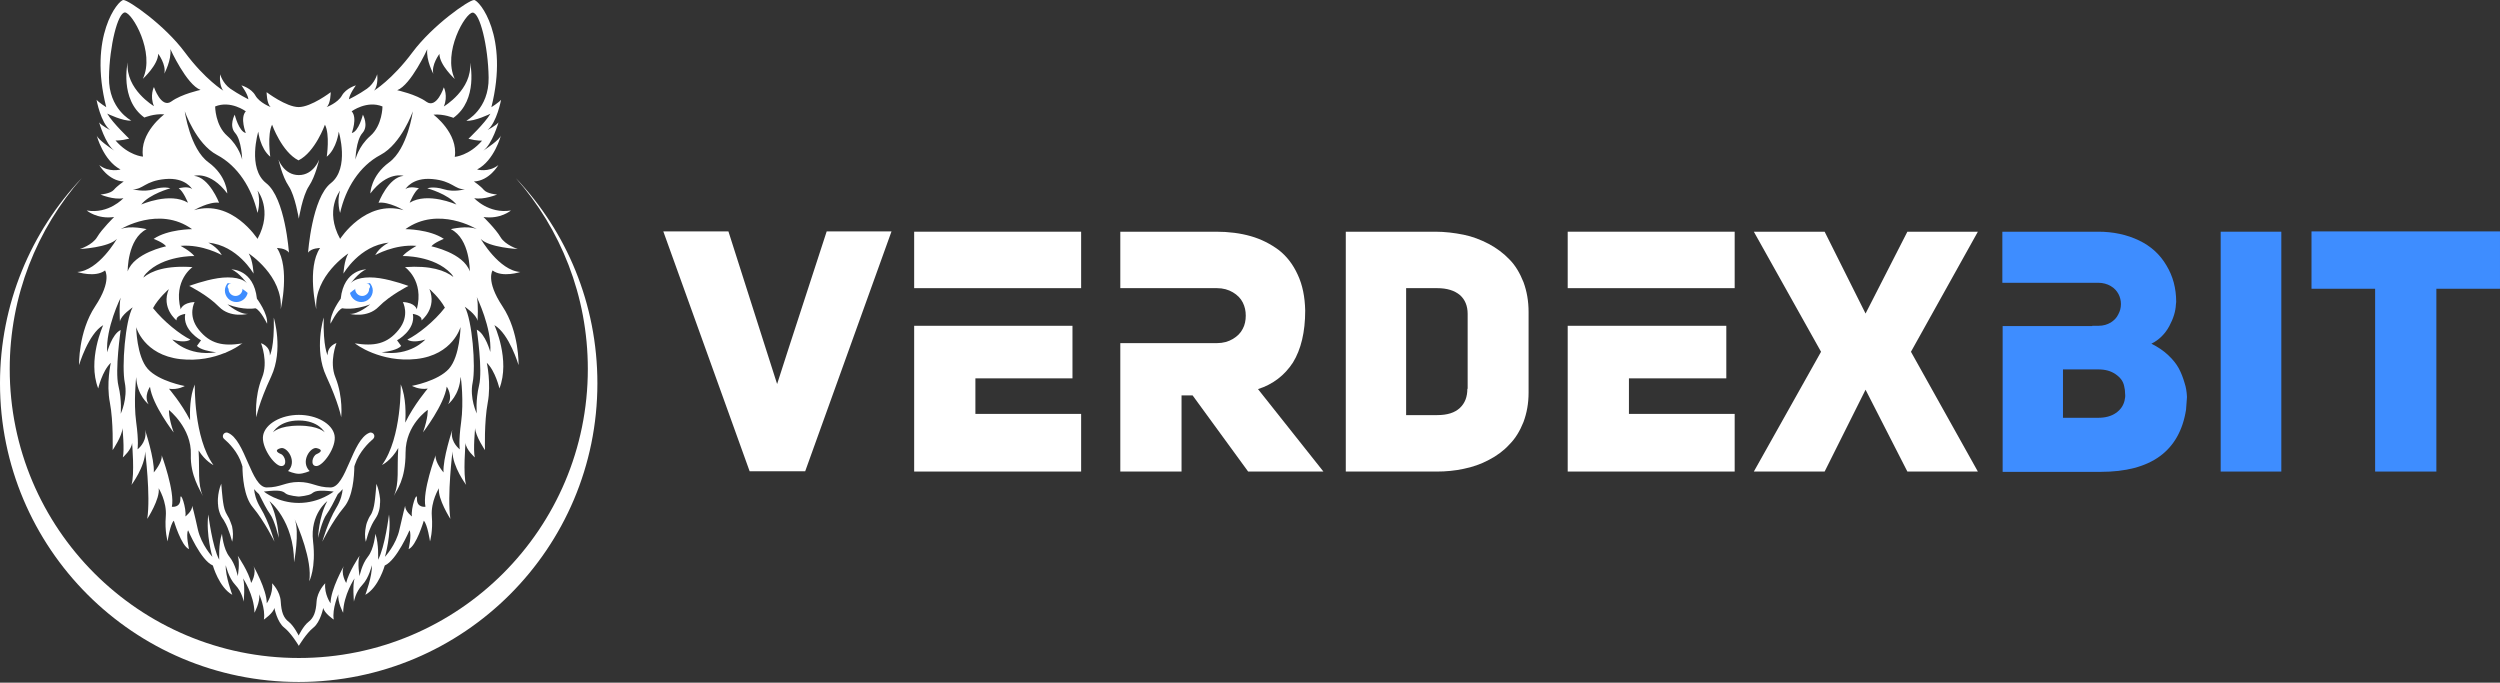 <?xml version="1.0" encoding="UTF-8"?> <svg xmlns="http://www.w3.org/2000/svg" width="260" height="71" viewBox="0 0 260 71" fill="none"><rect x="0" y="0" width="260" height="71" fill="#333333" stroke="none"/><g clip-path="url(#clip0_25_2)"><path d="M19.676 29.738C19.676 29.738 21.224 29.154 22.661 28.933C24.098 28.712 25.377 28.933 25.788 29.596C25.788 29.596 24.872 28.317 24.066 28.017C24.066 28.017 26.388 27.985 26.72 31.065C26.72 31.065 27.888 32.612 27.778 33.67C27.778 33.67 27.083 32.233 26.562 32.06C26.562 32.06 25.346 32.312 23.656 31.649C23.656 31.649 24.872 32.707 25.788 32.644C25.788 32.644 23.956 33.118 22.771 31.902C21.587 30.686 19.676 29.738 19.676 29.738Z" fill="white"></path><path d="M23.688 29.438C23.514 29.643 23.387 29.927 23.387 30.212C23.387 30.875 23.924 31.412 24.588 31.412C25.156 31.412 25.646 31.001 25.756 30.465C25.046 29.833 24.24 29.549 23.688 29.438Z" fill="#3E8DFF"></path><path d="M24.494 30.78C24.895 30.78 25.22 30.455 25.22 30.054C25.22 29.653 24.895 29.328 24.494 29.328C24.093 29.328 23.767 29.653 23.767 30.054C23.767 30.455 24.093 30.78 24.494 30.78Z" fill="white"></path><path d="M42.478 29.738C42.478 29.738 40.931 29.154 39.494 28.933C38.056 28.712 36.777 28.933 36.367 29.596C36.367 29.596 37.283 28.317 38.088 28.017C38.088 28.017 35.767 27.985 35.435 31.065C35.435 31.065 34.266 32.612 34.377 33.67C34.377 33.67 35.072 32.233 35.593 32.06C35.593 32.06 36.809 32.312 38.499 31.649C38.499 31.649 37.283 32.707 36.367 32.644C36.367 32.644 38.199 33.118 39.383 31.902C40.568 30.686 42.478 29.738 42.478 29.738Z" fill="white"></path><path d="M38.469 29.438C38.643 29.643 38.77 29.927 38.77 30.212C38.77 30.875 38.233 31.412 37.569 31.412C37.001 31.412 36.511 31.001 36.401 30.465C37.111 29.833 37.901 29.549 38.469 29.438Z" fill="#3E8DFF"></path><path d="M37.664 30.78C38.065 30.78 38.39 30.455 38.39 30.054C38.39 29.653 38.065 29.328 37.664 29.328C37.263 29.328 36.938 29.653 36.938 30.054C36.938 30.455 37.263 30.78 37.664 30.78Z" fill="white"></path><path d="M38.2 30.086C38.357 30.086 38.485 29.959 38.485 29.802C38.485 29.645 38.357 29.517 38.2 29.517C38.043 29.517 37.916 29.645 37.916 29.802C37.916 29.959 38.043 30.086 38.2 30.086Z" fill="white"></path><path d="M23.957 30.086C24.114 30.086 24.241 29.959 24.241 29.802C24.241 29.645 24.114 29.517 23.957 29.517C23.8 29.517 23.672 29.645 23.672 29.802C23.672 29.959 23.8 30.086 23.957 30.086Z" fill="#FFFFFD"></path><path d="M21.288 51.896C21.272 51.88 21.272 51.848 21.256 51.833C21.272 51.88 21.288 51.896 21.288 51.896Z" fill="white"></path><path d="M27.368 45.263C27.131 46.463 28.52 48.437 29.231 48.469C29.926 48.501 29.689 47.411 29.215 47.221C28.742 47.032 28.568 46.763 29.215 46.605C29.863 46.447 30.953 47.995 29.958 48.99C29.958 48.99 30.605 49.274 31.079 49.274C31.569 49.274 32.2 48.99 32.2 48.99C31.205 47.995 32.295 46.447 32.943 46.605C33.59 46.763 33.416 47.016 32.943 47.221C32.469 47.411 32.232 48.501 32.927 48.469C33.622 48.437 35.027 46.479 34.79 45.263C34.553 44.047 32.911 43.147 31.079 43.147C29.247 43.147 27.605 44.063 27.368 45.263ZM31.079 43.731C33.148 43.731 33.764 44.963 33.764 44.963C33.764 44.963 33.179 44.268 31.079 44.268C28.979 44.268 28.394 44.963 28.394 44.963C28.394 44.963 29.01 43.731 31.079 43.731Z" fill="white"></path><path d="M23.832 53.933C23.769 53.807 23.69 53.681 23.627 53.57C23.579 53.475 23.516 53.38 23.469 53.27C23.374 53.065 23.311 52.828 23.264 52.591C23.216 52.354 23.185 52.101 23.153 51.849C23.09 51.343 23.058 50.822 23.011 50.301C22.806 50.791 22.695 51.328 22.663 51.864C22.663 52.007 22.648 52.133 22.663 52.275C22.663 52.338 22.663 52.417 22.679 52.48L22.695 52.686C22.695 52.749 22.711 52.828 22.727 52.891C22.742 52.954 22.758 53.033 22.774 53.096C22.821 53.238 22.853 53.365 22.916 53.507C22.964 53.649 23.058 53.775 23.137 53.902C23.201 53.996 23.279 54.091 23.327 54.202C23.453 54.407 23.564 54.628 23.659 54.865C23.848 55.323 24.006 55.813 24.148 56.334C24.274 55.813 24.243 55.26 24.132 54.723C24.038 54.454 23.943 54.186 23.832 53.933Z" fill="white"></path><path d="M51.228 28.128C52.255 28.902 54.118 28.286 54.118 28.286C51.907 28.159 49.996 24.843 49.996 24.843C50.833 25.743 53.85 25.901 53.85 25.901C53.85 25.901 52.539 25.49 52.049 24.653C51.56 23.816 50.281 22.569 50.281 22.569C52.049 22.821 53.139 21.89 53.139 21.89C50.818 22.269 49.317 20.61 49.317 20.61C50.344 20.8 51.702 20.231 51.702 20.231C51.702 20.231 50.675 20.168 50.312 19.742C49.965 19.331 49.286 18.873 49.286 18.873C50.896 18.81 51.828 17.168 51.828 17.168C50.802 17.973 49.617 17.626 49.617 17.626C51.418 16.694 52.097 14.088 52.097 14.088C51.939 14.546 50.675 15.399 50.265 15.667C51.197 14.988 51.844 12.73 51.844 12.73C51.56 13.077 50.707 13.52 50.707 13.52C51.67 12.746 52.112 10.377 52.112 10.377C51.876 10.661 51.102 11.15 51.102 11.15C52.965 3.759 49.838 0.001 49.301 0.001C48.764 0.001 45.006 2.607 42.889 5.449C40.773 8.292 38.894 9.429 38.894 9.429C39.383 8.876 39.225 7.723 39.225 7.723C39.225 7.723 38.989 8.639 38.167 9.224C37.346 9.808 36.288 10.329 36.288 10.329C36.335 9.792 37.014 8.876 37.014 8.876C37.014 8.876 36.004 9.161 35.562 9.934C35.135 10.708 33.967 11.135 33.967 11.135C34.393 10.803 34.393 9.587 34.393 9.587C34.393 9.587 32.371 11.135 31.061 11.135C29.766 11.135 27.728 9.587 27.728 9.587C27.728 9.587 27.728 10.787 28.155 11.135C28.155 11.135 27.002 10.708 26.56 9.934C26.133 9.161 25.107 8.876 25.107 8.876C25.107 8.876 25.786 9.792 25.833 10.329C25.833 10.329 24.775 9.792 23.954 9.224C23.133 8.639 22.896 7.723 22.896 7.723C22.896 7.723 22.754 8.876 23.227 9.429C23.227 9.429 21.348 8.292 19.232 5.449C17.131 2.607 13.373 0.001 12.836 0.001C12.299 0.001 9.172 3.759 11.051 11.15C11.051 11.15 10.277 10.661 10.04 10.377C10.04 10.377 10.467 12.746 11.446 13.52C11.446 13.52 10.593 13.093 10.309 12.73C10.309 12.73 10.956 14.988 11.888 15.667C11.477 15.399 10.214 14.53 10.056 14.088C10.056 14.088 10.735 16.694 12.536 17.626C12.536 17.626 11.351 17.973 10.325 17.168C10.325 17.168 11.256 18.81 12.867 18.873C12.867 18.873 12.188 19.331 11.841 19.742C11.493 20.152 10.451 20.231 10.451 20.231C10.451 20.231 11.809 20.816 12.836 20.61C12.836 20.61 11.32 22.285 9.014 21.89C9.014 21.89 10.104 22.821 11.872 22.569C11.872 22.569 10.593 23.816 10.104 24.653C9.614 25.49 8.303 25.901 8.303 25.901C8.303 25.901 11.32 25.743 12.157 24.843C12.157 24.843 10.261 28.159 8.035 28.286C8.035 28.286 9.898 28.902 10.925 28.128C10.925 28.128 11.667 29.186 9.898 31.855C8.129 34.524 8.224 37.967 8.224 37.967C8.224 37.967 9.188 34.713 10.735 33.813C10.735 33.813 9.061 37.446 10.214 40.399C10.214 40.399 10.625 38.599 11.525 37.73C11.525 37.73 11.035 39.878 11.43 41.883C11.809 43.873 11.714 46.811 11.714 46.811C11.714 46.811 12.709 45.358 12.741 44.521C12.741 44.521 12.962 46.842 12.773 47.569C12.773 47.569 13.704 46.763 13.736 46.053C13.736 46.053 14.02 49.401 13.673 50.427C13.673 50.427 15.094 48.532 15.094 46.953C15.094 46.953 15.678 51.549 15.315 53.965C15.315 53.965 16.673 51.88 16.5 50.775C16.5 50.775 17.368 52.164 17.242 53.696C17.116 55.244 17.431 56.302 17.431 56.302C17.431 56.302 17.684 54.502 18.079 54.154C18.079 54.154 18.853 56.792 19.658 57.108C19.658 57.108 19.311 55.592 19.563 55.149C19.563 55.149 20.874 58.276 22.138 58.813C22.138 58.813 22.785 61.103 24.159 61.861C24.159 61.861 23.417 59.903 23.48 58.782C23.48 58.782 23.764 60.093 24.475 60.835C25.186 61.577 25.344 62.572 25.344 62.572C25.344 62.572 25.502 60.866 25.28 60.156C25.28 60.156 26.433 61.861 26.465 63.725C26.465 63.725 27.081 62.604 26.954 61.798C26.954 61.798 27.634 63.314 27.444 64.436C27.444 64.436 28.439 63.757 28.534 63.219C28.534 63.219 28.818 64.704 29.56 65.273C30.303 65.857 31.076 67.168 31.076 67.168C31.076 67.168 31.85 65.857 32.593 65.273C33.335 64.688 33.619 63.219 33.619 63.219C33.714 63.772 34.709 64.436 34.709 64.436C34.519 63.314 35.198 61.798 35.198 61.798C35.072 62.604 35.688 63.725 35.688 63.725C35.719 61.861 36.872 60.156 36.872 60.156C36.651 60.866 36.809 62.572 36.809 62.572C36.809 62.572 36.967 61.577 37.678 60.835C38.389 60.093 38.673 58.782 38.673 58.782C38.736 59.903 37.994 61.861 37.994 61.861C39.383 61.087 40.015 58.813 40.015 58.813C41.263 58.261 42.589 55.149 42.589 55.149C42.842 55.607 42.495 57.108 42.495 57.108C43.3 56.792 44.074 54.154 44.074 54.154C44.453 54.502 44.721 56.302 44.721 56.302C44.721 56.302 45.037 55.244 44.911 53.696C44.785 52.149 45.653 50.775 45.653 50.775C45.495 51.864 46.838 53.965 46.838 53.965C46.49 51.549 47.059 46.953 47.059 46.953C47.059 48.532 48.48 50.427 48.48 50.427C48.133 49.401 48.417 46.053 48.417 46.053C48.449 46.763 49.38 47.569 49.38 47.569C49.191 46.827 49.412 44.521 49.412 44.521C49.444 45.358 50.438 46.811 50.438 46.811C50.438 46.811 50.344 43.889 50.723 41.883C51.102 39.894 50.628 37.73 50.628 37.73C51.528 38.599 51.939 40.399 51.939 40.399C53.092 37.446 51.418 33.813 51.418 33.813C52.965 34.713 53.929 37.967 53.929 37.967C53.929 37.967 54.023 34.524 52.255 31.855C50.486 29.186 51.228 28.128 51.228 28.128ZM44.437 5.118C44.295 6.271 45.069 7.676 45.069 7.676C44.832 6.76 45.701 5.607 45.701 5.607C45.701 6.76 47.296 8.213 47.296 8.213C46.001 5.465 48.401 1.312 49.159 1.312C49.901 1.312 50.77 4.786 50.818 8.071C50.865 11.356 48.496 12.556 48.496 12.556C49.317 12.651 51.007 11.83 51.007 11.83C50.391 12.856 48.717 14.435 48.717 14.435C49.665 14.672 50.138 14.625 50.138 14.625C48.796 16.189 47.296 16.315 47.296 16.315C47.675 13.851 45.085 11.924 45.085 11.924C46.143 11.83 47.154 12.256 47.154 12.256C49.759 10.377 48.891 6.523 48.891 6.523C49.128 9.319 46.159 11.072 46.159 11.072C46.617 9.982 46.159 9.082 46.159 9.082C46.159 9.082 45.416 11.356 44.342 10.582C43.284 9.808 41.31 9.382 41.31 9.382C42.747 8.829 44.437 5.118 44.437 5.118ZM47.469 21.274C47.469 21.274 44.484 19.931 42.605 21.084C42.605 21.084 43.095 19.884 43.569 19.584C43.569 19.584 42.605 19.3 42.163 19.679C42.163 19.679 42.842 18.431 44.958 18.62C47.075 18.81 47.28 19.726 48.338 19.679C48.338 19.679 47.233 20.026 46.143 19.679C45.053 19.347 44.437 19.584 44.437 19.584C44.437 19.584 46.601 20.168 47.469 21.274ZM36.572 11.577C36.572 11.577 38.152 10.408 39.778 11.072C39.778 11.072 39.778 13.03 38.515 14.135C37.251 15.241 36.967 16.599 36.967 16.599C36.967 16.599 37.014 14.593 37.694 13.835C38.373 13.077 37.741 11.924 37.741 11.924C37.741 11.924 37.315 13.677 36.588 13.835C36.572 13.835 37.204 12.256 36.572 11.577ZM39.573 16.11C41.752 14.957 42.937 11.577 42.937 11.577C42.937 11.577 42.4 15.478 40.473 16.883C38.546 18.289 38.515 20.121 38.515 20.121C40.315 17.752 41.974 18.289 41.974 18.289C40.378 18.431 39.368 21.084 39.368 21.084C40.426 20.942 41.974 21.858 41.974 21.858C38.025 20.705 35.372 24.843 35.372 24.843C33.73 21.858 35.372 19.821 35.372 19.821C34.993 20.974 35.372 22.142 35.372 22.142C35.941 19.584 37.394 17.262 39.573 16.11ZM25.565 11.577C24.933 12.256 25.565 13.835 25.565 13.835C24.838 13.677 24.412 11.924 24.412 11.924C24.412 11.924 23.78 13.077 24.459 13.835C25.138 14.593 25.186 16.599 25.186 16.599C25.186 16.599 24.901 15.241 23.638 14.135C22.375 13.03 22.375 11.072 22.375 11.072C23.985 10.408 25.565 11.577 25.565 11.577ZM22.564 16.11C24.744 17.262 26.196 19.584 26.781 22.142C26.781 22.142 27.16 20.989 26.781 19.821C26.781 19.821 28.423 21.842 26.781 24.843C26.781 24.843 24.128 20.689 20.179 21.858C20.179 21.858 21.743 20.942 22.785 21.084C22.785 21.084 21.759 18.431 20.179 18.289C20.179 18.289 21.853 17.752 23.638 20.121C23.638 20.121 23.606 18.289 21.68 16.883C19.753 15.478 19.216 11.577 19.216 11.577C19.216 11.577 20.385 14.957 22.564 16.11ZM19.548 21.084C17.668 19.947 14.684 21.274 14.684 21.274C15.552 20.168 17.716 19.584 17.716 19.584C17.716 19.584 17.084 19.347 16.01 19.679C14.936 20.01 13.815 19.679 13.815 19.679C14.873 19.726 15.062 18.81 17.195 18.62C19.311 18.431 19.99 19.679 19.99 19.679C19.563 19.3 18.584 19.584 18.584 19.584C19.058 19.868 19.548 21.084 19.548 21.084ZM12.014 14.609C12.014 14.609 12.504 14.656 13.436 14.42C13.436 14.42 11.762 12.84 11.146 11.814C11.146 11.814 12.836 12.635 13.657 12.54C13.657 12.54 11.288 11.34 11.335 8.055C11.383 4.77 12.251 1.296 12.994 1.296C13.736 1.296 16.152 5.449 14.857 8.197C14.857 8.197 16.452 6.744 16.452 5.591C16.452 5.591 17.321 6.744 17.084 7.66C17.084 7.66 17.858 6.255 17.716 5.102C17.716 5.102 19.405 8.813 20.858 9.35C20.858 9.35 18.884 9.777 17.826 10.55C16.768 11.324 16.01 9.05 16.01 9.05C16.01 9.05 15.552 9.95 16.01 11.04C16.01 11.04 13.041 9.287 13.278 6.492C13.278 6.492 12.409 10.345 15.015 12.224C15.015 12.224 16.026 11.798 17.084 11.893C17.084 11.893 14.478 13.819 14.873 16.283C14.857 16.299 13.357 16.173 12.014 14.609ZM12.978 39.799C13.309 41.441 12.551 43.036 12.551 43.036C12.551 43.036 12.694 41.678 12.315 40.115C11.935 38.535 12.551 34.319 12.551 34.319C11.635 34.745 11.146 36.64 11.146 36.64C10.972 34.129 12.551 30.955 12.551 30.955C12.362 31.634 12.473 33.434 12.473 33.434C12.583 32.771 13.799 31.965 13.799 31.965C13.025 33.324 12.646 38.156 12.978 39.799ZM13.278 28.223C13.278 28.223 13.23 24.843 15.252 23.832C15.252 23.832 13.515 23.406 12.551 23.832C12.551 23.832 16.547 21.369 19.974 23.832C19.974 23.832 17.463 23.832 15.979 24.843C15.979 24.843 16.989 25.222 17.273 25.617C17.273 25.617 13.941 26.296 13.278 28.223ZM47.959 43.889C47.675 45.958 47.817 46.732 47.817 46.732C47.817 46.732 46.901 46.053 46.996 44.963L47.043 44.694C47.043 44.694 46.032 47.727 46.127 49.132C46.127 49.132 45.211 48.074 45.306 47.348C45.306 47.348 43.9 51.106 44.248 52.702C44.248 52.702 43.347 52.844 43.363 51.88C43.379 50.917 42.7 52.891 42.842 53.712C42.842 53.712 42.131 53.175 42.131 52.607C42.131 52.607 41.91 53.444 41.547 55.055C41.2 56.666 40.031 57.913 40.031 57.913C40.031 57.913 40.726 55.576 40.457 53.507C40.457 53.507 40.031 56.934 39.32 58.213C39.32 58.213 39.415 56.571 39.036 55.513C39.036 55.513 38.91 57.092 38.262 57.897C37.615 58.703 37.394 59.919 37.394 59.919C37.394 59.919 37.141 58.498 37.394 57.803C37.394 57.803 36.241 59.508 36.004 60.63C36.004 60.63 35.388 59.635 35.767 58.861C35.767 58.861 34.377 61.293 34.377 62.746C34.377 62.746 33.698 61.782 33.824 60.661C33.824 60.661 33.003 61.467 32.924 62.556C32.861 63.646 32.624 64.262 32.087 64.672C31.55 65.083 31.061 66.094 31.061 66.094C31.061 66.094 30.571 65.099 30.034 64.672C29.481 64.262 29.26 63.646 29.197 62.556C29.134 61.467 28.297 60.661 28.297 60.661C28.423 61.782 27.744 62.746 27.744 62.746C27.744 61.293 26.354 58.861 26.354 58.861C26.733 59.635 26.117 60.63 26.117 60.63C25.896 59.508 24.728 57.803 24.728 57.803C24.98 58.513 24.728 59.919 24.728 59.919C24.728 59.919 24.507 58.703 23.859 57.897C23.212 57.092 23.085 55.513 23.085 55.513C22.706 56.571 22.801 58.213 22.801 58.213C22.09 56.934 21.664 53.507 21.664 53.507C21.395 55.592 22.09 57.913 22.09 57.913C22.09 57.913 20.937 56.666 20.574 55.055C20.227 53.444 19.99 52.607 19.99 52.607C19.99 53.191 19.279 53.712 19.279 53.712C19.421 52.891 18.742 50.917 18.758 51.88C18.774 52.844 17.874 52.702 17.874 52.702C18.205 51.106 16.816 47.348 16.816 47.348C16.91 48.074 15.994 49.132 15.994 49.132C16.089 47.727 15.078 44.694 15.078 44.694L15.126 44.963C15.22 46.053 14.304 46.732 14.304 46.732C14.304 46.732 14.447 45.958 14.162 43.889C13.878 41.82 14.162 39.214 14.162 39.214C14.257 41.141 15.457 42.057 15.457 42.057C14.92 41.188 15.599 40.225 15.599 40.225C15.836 42.105 18.063 44.979 18.063 44.979C17.51 43.415 17.573 42.642 17.573 42.642C17.573 42.642 19.942 44.521 19.848 47.269C19.769 49.448 20.827 50.964 21.095 51.596C20.527 50.238 20.779 48.927 20.653 46.842C21.348 47.964 22.201 48.374 22.201 48.374C20.132 45.532 20.258 39.988 20.258 39.988C19.737 41.22 19.737 42.831 19.769 43.7C18.869 41.931 17.573 40.431 17.573 40.431C18.489 40.573 19.216 40.146 19.216 40.146C19.216 40.146 16.515 39.657 15.363 38.362C14.21 37.067 14.162 34.019 14.162 34.019C14.162 34.019 14.936 36.909 18.758 37.351C20.637 37.556 22.217 37.177 23.338 36.719C23.369 36.719 23.385 36.719 23.385 36.719L23.543 36.64C24.285 36.324 24.807 35.993 25.028 35.819L25.217 35.708C25.201 35.708 25.17 35.708 25.154 35.724L25.17 35.708C25.17 35.708 25.154 35.708 25.154 35.724C23.196 36.024 21.853 35.772 20.669 34.287C19.469 32.787 20.242 31.413 20.242 31.413C18.948 31.476 18.79 32.171 18.79 32.171C18 29.154 20.021 27.78 20.021 27.78C17.289 27.591 15.757 28.159 14.905 28.87C14.968 28.712 15.062 28.57 15.189 28.444C16.973 26.549 20.211 26.628 20.211 26.628C19.785 26.091 18.774 25.569 18.774 25.569C21.064 25.38 23.069 26.533 23.069 26.533C22.596 25.664 21.664 25.238 21.664 25.238C24.712 25.522 26.37 28.459 26.37 28.459C26.37 28.459 26.307 27.07 25.865 26.359C25.865 26.359 29.45 28.681 29.197 32.155C29.197 32.155 30.192 27.859 28.802 25.791C28.802 25.791 29.718 25.791 30.05 26.28C30.05 26.28 29.671 20.595 27.681 19.047C25.707 17.499 26.86 13.693 26.86 13.693C26.86 13.693 27.049 15.43 28.107 16.299C28.107 16.299 27.776 13.993 28.297 12.967C28.297 12.967 29.308 15.809 31.045 16.678C32.782 15.809 33.793 12.967 33.793 12.967C34.33 13.977 33.982 16.299 33.982 16.299C35.04 15.43 35.23 13.693 35.23 13.693C35.23 13.693 36.383 17.499 34.409 19.047C32.435 20.595 32.04 26.28 32.04 26.28C32.371 25.791 33.287 25.791 33.287 25.791C31.882 27.859 32.893 32.155 32.893 32.155C32.64 28.681 36.225 26.359 36.225 26.359C35.783 27.085 35.719 28.459 35.719 28.459C35.719 28.459 37.378 25.538 40.426 25.238C40.426 25.238 39.494 25.664 39.02 26.533C39.02 26.533 41.026 25.38 43.316 25.569C43.316 25.569 42.321 26.106 41.879 26.628C41.879 26.628 45.116 26.549 46.901 28.444C47.011 28.554 47.09 28.681 47.154 28.807C46.285 28.128 44.785 27.591 42.116 27.78C42.116 27.78 44.137 29.154 43.347 32.171C43.347 32.171 43.205 31.476 41.895 31.413C41.895 31.413 42.668 32.803 41.468 34.287C40.268 35.787 38.91 36.024 36.904 35.708C36.904 35.708 37.567 36.245 38.736 36.703C39.857 37.145 41.421 37.54 43.3 37.335C47.122 36.909 47.896 34.003 47.896 34.003C47.896 34.003 47.848 37.035 46.696 38.346C45.543 39.641 42.842 40.13 42.842 40.13C42.842 40.13 43.569 40.557 44.484 40.415C44.484 40.415 43.063 42.073 42.147 43.952C42.195 43.194 42.258 41.346 41.673 39.972C41.673 39.972 41.8 45.516 39.731 48.358C39.731 48.358 40.694 47.901 41.421 46.59C41.263 48.816 41.563 50.175 40.963 51.58C41.247 50.949 42.179 49.953 42.179 47.063C42.179 44.173 44.484 42.626 44.484 42.626C44.484 42.626 44.548 43.4 43.995 44.963C43.995 44.963 46.206 42.089 46.459 40.209C46.459 40.209 47.138 41.173 46.601 42.041C46.601 42.041 47.801 41.125 47.896 39.199C47.959 39.214 48.243 41.82 47.959 43.889ZM18.363 33.324C18.268 32.787 19.263 32.645 19.263 32.645C18.948 34.334 20.906 35.392 20.906 35.392L20.479 35.977C20.843 36.372 21.774 36.545 22.485 36.64C19.485 37.098 17.921 35.314 17.921 35.314C19.326 35.74 19.8 35.314 19.8 35.314C18.726 34.792 17.037 33.45 15.915 32.044C16.468 31.002 17.558 30.07 17.558 30.07C16.721 32.044 18.363 33.324 18.363 33.324ZM44.232 35.314C44.232 35.314 42.668 37.098 39.684 36.64C40.41 36.561 41.358 36.372 41.721 35.977L41.294 35.392C41.294 35.392 43.253 34.334 42.937 32.645C42.937 32.645 43.932 32.787 43.837 33.324C43.837 33.324 45.48 32.044 44.658 30.055C44.658 30.055 45.716 30.971 46.269 31.997C45.164 33.434 43.458 34.777 42.368 35.314C42.352 35.314 42.842 35.74 44.232 35.314ZM44.864 25.617C45.148 25.238 46.159 24.843 46.159 24.843C44.658 23.832 42.163 23.832 42.163 23.832C45.59 21.369 49.586 23.832 49.586 23.832C48.622 23.406 46.885 23.832 46.885 23.832C48.907 24.843 48.859 28.223 48.859 28.223C48.196 26.296 44.864 25.617 44.864 25.617ZM50.991 36.609C50.991 36.609 50.502 34.729 49.586 34.287C49.586 34.287 50.217 38.52 49.822 40.083C49.444 41.662 49.586 43.005 49.586 43.005C49.586 43.005 48.812 41.41 49.159 39.767C49.491 38.125 49.112 33.308 48.338 31.902C48.338 31.902 49.554 32.708 49.665 33.371C49.665 33.371 49.775 31.571 49.586 30.892C49.586 30.923 51.165 34.097 50.991 36.609Z" fill="white"></path><path d="M40.904 51.833C40.888 51.848 40.888 51.88 40.872 51.896C40.872 51.896 40.872 51.88 40.904 51.833Z" fill="white"></path><path d="M38.795 45.657C38.921 45.547 38.968 45.373 38.905 45.215C38.826 45.026 38.605 44.931 38.416 45.01C36.6 45.736 36.015 50.695 34.373 50.695C32.92 50.695 32.478 50.127 31.056 50.127C29.651 50.127 29.193 50.695 27.74 50.695C26.113 50.695 25.513 45.736 23.697 45.01C23.507 44.931 23.286 45.026 23.207 45.215C23.144 45.373 23.176 45.547 23.318 45.657C23.76 46.036 24.755 46.984 25.15 48.31C25.166 48.374 25.181 48.437 25.213 48.5C25.229 49.527 25.355 51.643 26.287 52.748C27.535 54.249 28.545 56.333 28.545 56.333C28.545 56.333 27.977 54.28 27.108 52.843C26.603 52.006 26.461 51.311 26.429 50.869C26.587 51.059 26.745 51.232 26.934 51.39C27.298 52.132 27.787 53.064 28.072 53.443C28.577 54.122 28.988 55.938 28.988 55.938C28.988 55.938 28.924 53.727 28.024 52.117C28.024 52.117 30.582 54.154 30.582 58.481C30.582 58.481 31.183 55.307 30.646 53.996C30.993 54.754 32.509 58.276 32.162 60.455C32.162 60.455 32.888 59.097 32.557 56.286C32.225 53.459 34.041 52.117 34.041 52.117C33.141 53.727 33.078 55.938 33.078 55.938C33.078 55.938 33.488 54.106 33.994 53.443C34.278 53.064 34.768 52.132 35.131 51.39C35.32 51.232 35.478 51.043 35.636 50.869C35.605 51.311 35.462 52.022 34.957 52.843C34.104 54.264 33.52 56.333 33.52 56.333C33.52 56.333 34.531 54.233 35.778 52.748C36.71 51.643 36.837 49.527 36.852 48.5C36.868 48.437 36.9 48.374 36.916 48.31C37.358 46.984 38.353 46.036 38.795 45.657ZM31.072 52.306C28.877 52.306 27.44 51.122 27.44 51.122C29.13 50.916 29.414 51.074 29.714 51.327C30.014 51.564 31.072 51.643 31.072 51.643C31.072 51.643 32.114 51.564 32.43 51.327C32.73 51.09 33.015 50.916 34.705 51.122C34.705 51.106 33.267 52.306 31.072 52.306Z" fill="white"></path><path d="M39.148 50.316C39.101 50.853 39.069 51.359 39.006 51.864C38.975 52.117 38.943 52.369 38.896 52.606C38.848 52.843 38.785 53.08 38.691 53.285C38.659 53.396 38.596 53.475 38.533 53.585C38.454 53.712 38.375 53.822 38.327 53.949C38.201 54.201 38.106 54.47 38.059 54.738C37.948 55.275 37.917 55.828 38.043 56.349C38.185 55.828 38.327 55.338 38.533 54.88C38.627 54.644 38.738 54.438 38.864 54.217C38.927 54.106 38.991 54.012 39.054 53.917C39.133 53.791 39.212 53.664 39.275 53.522C39.338 53.38 39.37 53.254 39.417 53.112C39.433 53.048 39.449 52.969 39.464 52.906C39.48 52.843 39.496 52.764 39.496 52.701L39.512 52.496C39.512 52.432 39.512 52.353 39.528 52.29C39.543 52.148 39.528 52.022 39.528 51.88C39.464 51.327 39.354 50.806 39.148 50.316Z" fill="white"></path><path d="M32.135 19.346C32.814 18.335 33.193 16.598 33.193 16.598C33.193 16.598 32.609 18.209 31.077 18.209C29.529 18.209 28.961 16.598 28.961 16.598C28.961 16.598 29.34 18.335 30.019 19.346C30.698 20.357 31.077 22.742 31.077 22.742C31.077 22.742 31.456 20.357 32.135 19.346Z" fill="white"></path><path d="M26.658 43.399C26.658 43.399 26.895 41.946 28.206 39.151C29.501 36.356 28.474 33.039 28.474 33.039C28.553 36.119 28.064 36.972 28.064 36.972C28.111 35.992 27.148 35.692 27.148 35.692C27.148 35.692 27.922 37.635 27.258 39.261C26.421 41.33 26.658 43.399 26.658 43.399Z" fill="white"></path><path d="M35.482 43.399C35.482 43.399 35.719 41.33 34.882 39.246C34.218 37.619 34.992 35.676 34.992 35.676C34.992 35.676 34.029 35.977 34.076 36.956C34.076 36.956 33.587 36.103 33.666 33.023C33.666 33.023 32.623 36.34 33.934 39.135C35.245 41.962 35.482 43.399 35.482 43.399Z" fill="white"></path><path d="M53.633 18.509C58.307 23.8 61.134 30.765 61.134 38.377C61.134 54.975 47.679 68.431 31.08 68.431C14.482 68.431 1.011 54.975 1.011 38.377C1.011 30.765 3.853 23.8 8.512 18.509C3.238 24.069 0 31.586 0 39.861C0 57.012 13.898 70.926 31.064 70.926C48.215 70.926 62.129 57.028 62.129 39.861C62.129 31.586 58.907 24.069 53.633 18.509Z" fill="white"></path><path d="M82 36.274L80.82 39.94L79.639 36.243L75.756 24.066H68.984L77.962 49.011H83.74L92.717 24.066H85.976L82 36.274Z" fill="white"></path><path d="M156.985 26.986C156.364 26.334 155.649 25.806 154.842 25.371C154.003 24.936 153.133 24.594 152.201 24.408C151.269 24.221 150.275 24.097 149.281 24.097H139.962V49.042H149.25C149.312 49.042 149.374 49.042 149.437 49.042C150.4 49.042 151.332 48.949 152.201 48.762C153.133 48.576 154.034 48.265 154.842 47.83C155.681 47.395 156.395 46.867 156.985 46.215C157.607 45.594 158.073 44.817 158.445 43.885C158.787 42.953 158.973 41.959 158.973 40.841V32.453C158.973 31.304 158.787 30.279 158.445 29.347C158.073 28.415 157.607 27.607 156.985 26.986ZM152.605 40.437C152.605 41.276 152.357 41.928 151.829 42.425C151.3 42.922 150.524 43.171 149.468 43.171H146.237V29.968H149.468C150.493 29.968 151.269 30.217 151.829 30.683C152.357 31.149 152.636 31.801 152.636 32.64V40.437H152.605Z" fill="white"></path><path d="M198.367 49.042H205.698L198.739 36.585L205.698 24.097H198.367L194.018 32.609L189.762 24.097H182.399L189.389 36.585L182.399 49.042H189.762L194.018 40.53L198.367 49.042Z" fill="white"></path><path d="M237.257 24.097H230.951V49.042H237.257V24.097Z" fill="#3E8DFF"></path><path d="M253.382 49.042V30.03H259.999V24.066H240.397V30.03H247.014V49.042H253.382Z" fill="#3E8DFF"></path><path d="M101.441 39.349H111.537V33.882H106.846H101.441H95.073V49.041H112.438V43.046H101.441V39.349Z" fill="white"></path><path d="M101.441 29.968H106.846H112.438V24.097H95.073V29.968H101.441Z" fill="white"></path><path d="M169.409 39.349H179.536V33.882H174.814H169.409H163.041V49.041H180.406V43.046H169.409V39.349Z" fill="white"></path><path d="M169.409 29.968H174.814H180.406V24.097H163.041V29.968H169.409Z" fill="white"></path><path d="M130.832 40.468C132.386 39.971 133.597 39.039 134.467 37.703C135.306 36.337 135.741 34.535 135.741 32.298C135.71 30.869 135.461 29.627 134.964 28.57C134.467 27.483 133.815 26.644 132.976 25.992C132.137 25.371 131.174 24.874 130.087 24.563C129 24.252 127.788 24.097 126.483 24.097H116.512V29.968H122.88H126.204H126.577C127.198 29.968 127.757 30.124 128.223 30.403C128.689 30.683 129.031 31.024 129.248 31.459C129.466 31.894 129.559 32.329 129.559 32.826C129.559 33.323 129.466 33.789 129.248 34.193C129.031 34.628 128.689 34.97 128.223 35.249C127.757 35.529 127.198 35.684 126.577 35.684H126.204H122.88H116.512V49.042H122.88V41.12H124.029L129.807 49.042H137.636L130.832 40.468Z" fill="white"></path><path d="M227.193 39.816C227.038 39.288 226.852 38.791 226.603 38.325C226.355 37.859 225.982 37.393 225.485 36.927C224.988 36.461 224.429 36.088 223.745 35.746C224.553 35.342 225.174 34.721 225.609 33.913C226.044 33.106 226.262 32.36 226.293 31.677C226.293 31.584 226.324 31.49 226.324 31.397C226.324 29.968 225.982 28.726 225.33 27.638C224.646 26.458 223.683 25.588 222.441 24.998C221.198 24.408 219.8 24.097 218.216 24.097H208.244V29.409H214.55H217.563H218.216C218.713 29.409 219.148 29.533 219.521 29.751C219.893 29.968 220.142 30.248 220.328 30.59C220.484 30.9 220.577 31.242 220.577 31.615C220.577 32.019 220.484 32.36 220.297 32.702C220.142 33.044 219.862 33.323 219.521 33.541C219.148 33.758 218.744 33.882 218.247 33.882H217.595V33.913H208.275V49.073H218.464C223.683 49.073 226.665 46.929 227.349 42.611C227.38 42.208 227.411 41.773 227.442 41.338C227.442 41.307 227.442 41.245 227.442 41.214C227.411 40.717 227.349 40.282 227.193 39.816ZM220.95 41.68C220.825 42.177 220.546 42.611 220.049 42.953C219.552 43.295 218.93 43.45 218.216 43.45H214.55V38.418H218.216C218.93 38.418 219.521 38.573 220.018 38.915C220.515 39.257 220.825 39.66 220.918 40.188C220.981 40.437 221.012 40.685 221.012 40.965C221.043 41.183 221.012 41.431 220.95 41.68Z" fill="#3E8DFF"></path></g><defs><clipPath id="clip0_25_2"><rect width="260" height="70.926" fill="white"></rect></clipPath></defs></svg> 